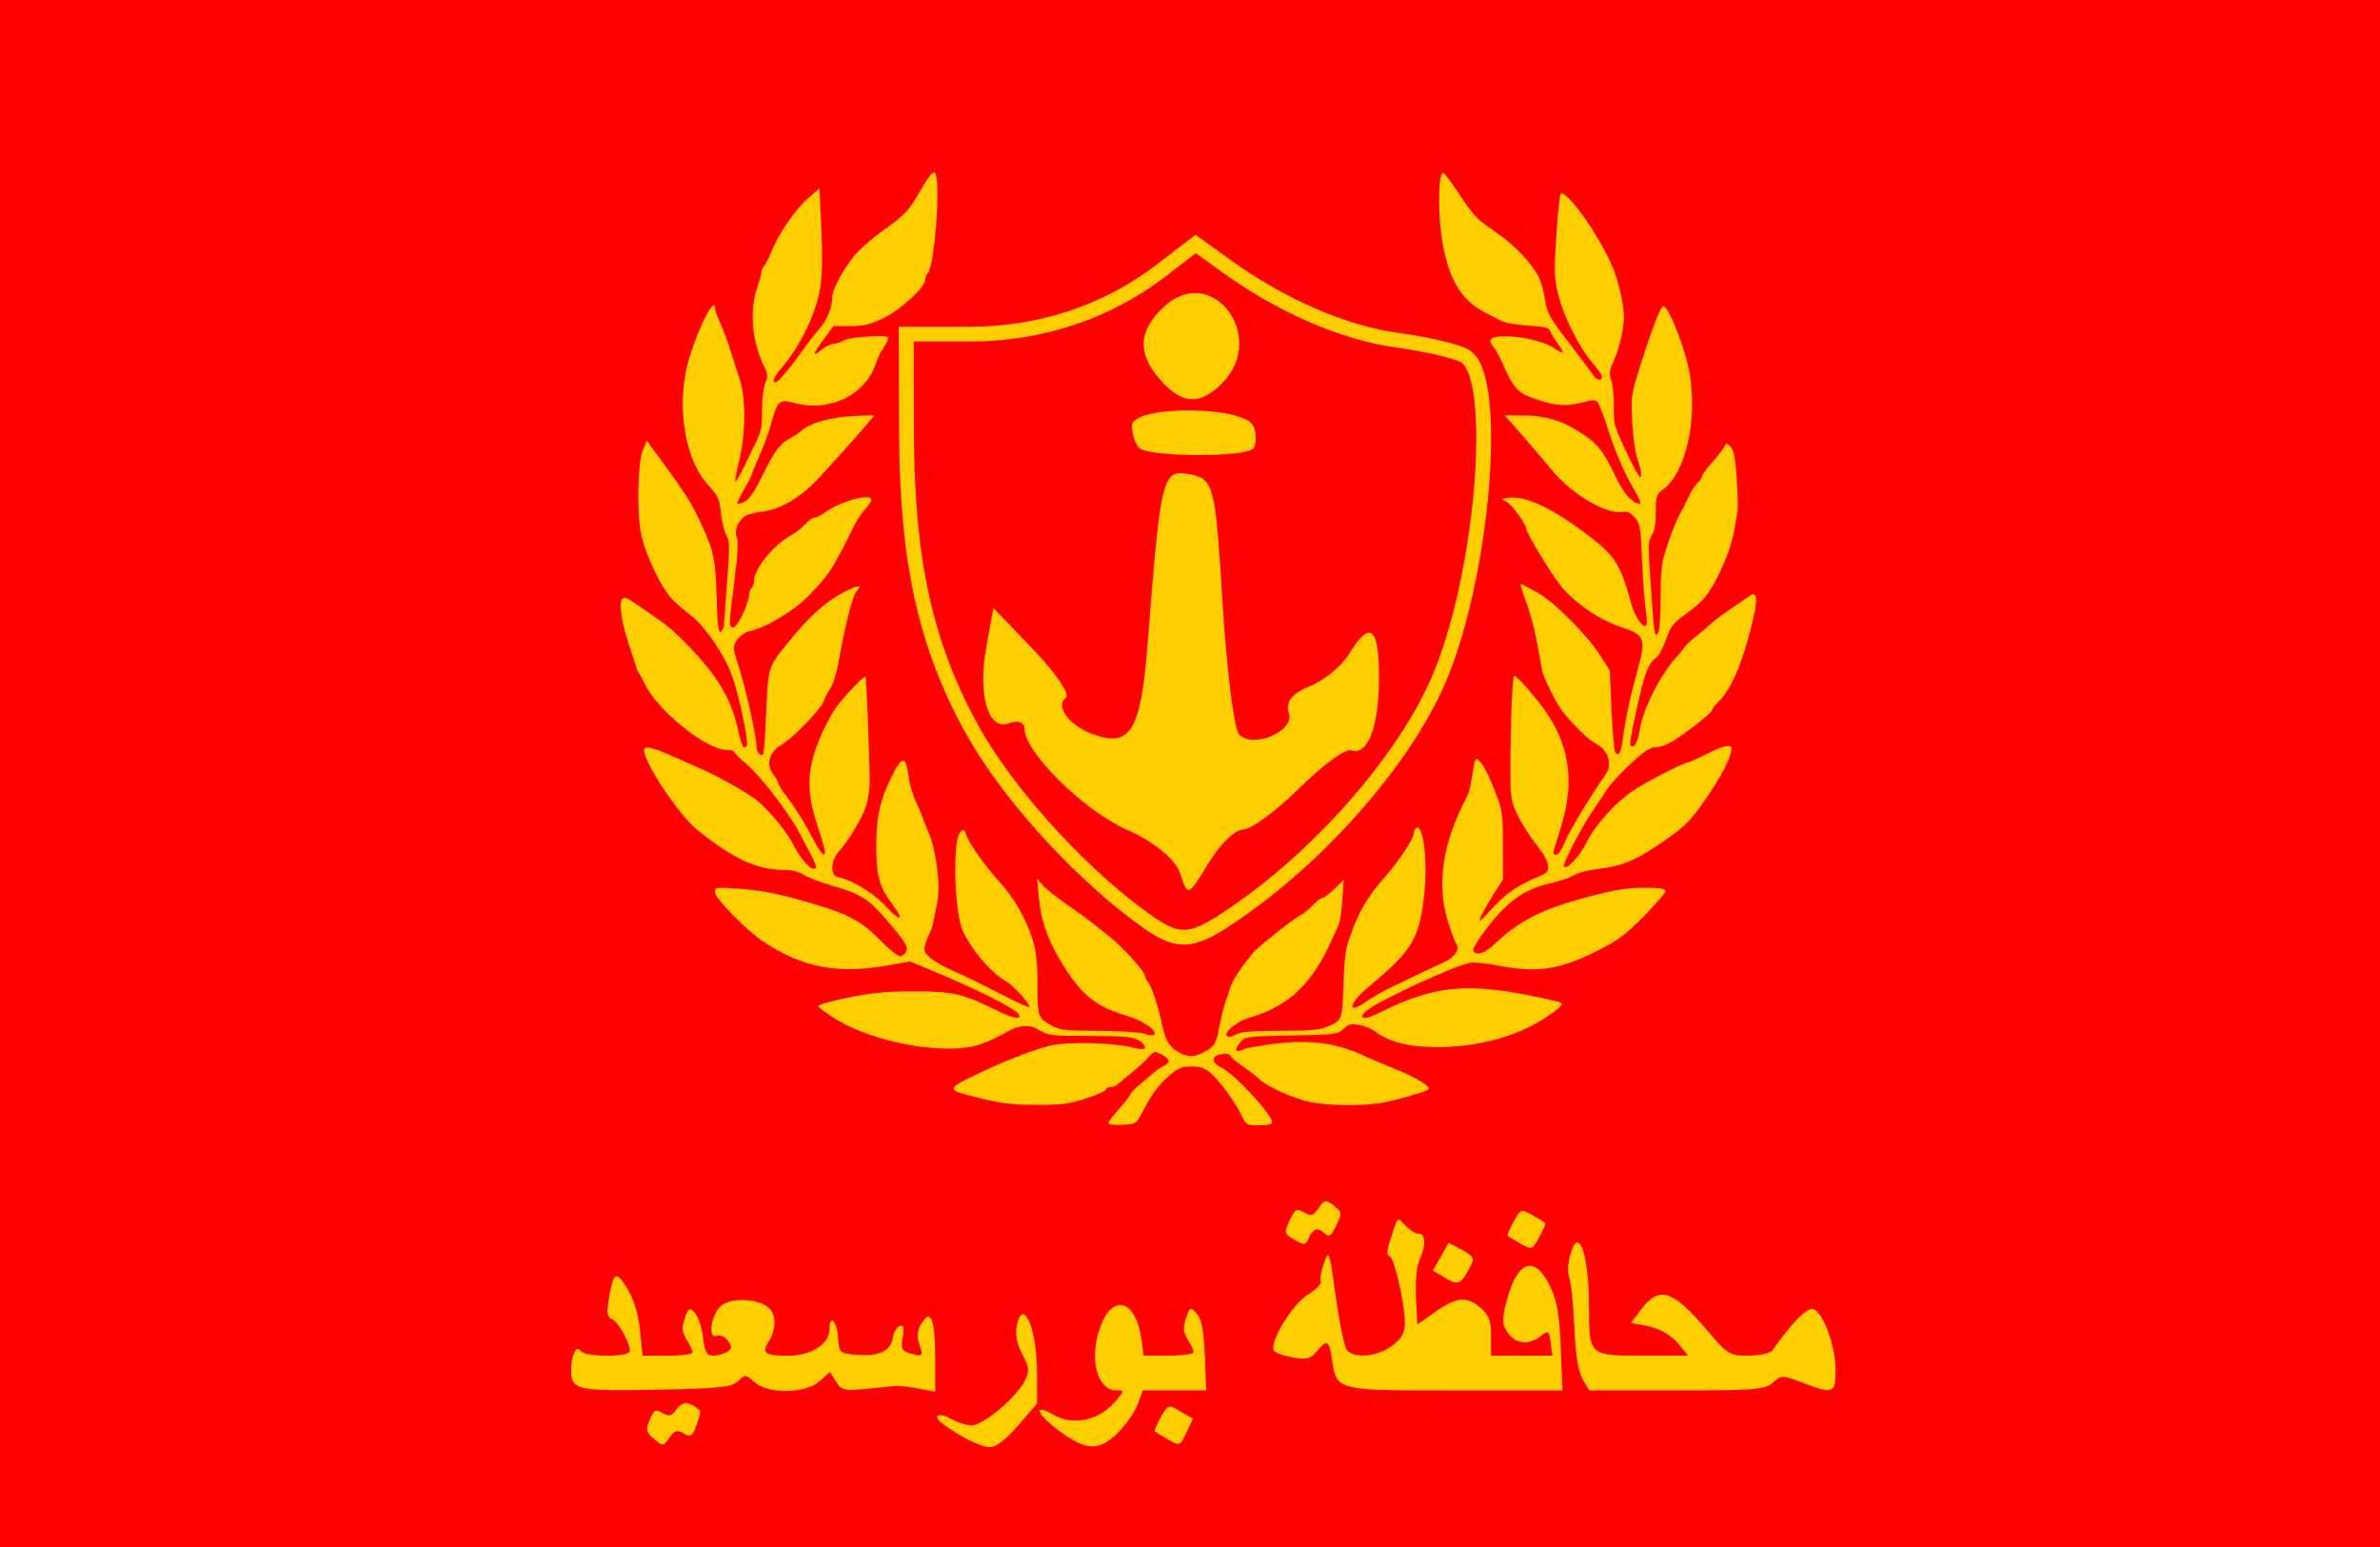 <?xml version="1.0" encoding="UTF-8"?>
<svg id="svg8" width="121.92mm" height="79.261mm" version="1.1" viewBox="0 0 121.92 79.261" xmlns="http://www.w3.org/2000/svg"><g id="layer1" transform="translate(2.479 1.675)"><rect id="background" x="-2.479" y="-1.675" width="122.92" height="80.261" style="fill:#ff0000;opacity:.999"/><g id="g1281" transform="translate(-.374 -10.009)"><path id="path879" d="m60.521 27.947c2.329-2.385-.557-6.163-2.987-3.91-1.342 1.244-1.401 2.397-.192 3.765 1.117 1.265 2.045 1.307 3.179.145z" style="fill:#ffce00;stroke-width:.557"/><path id="path877" d="m62.083 31.317c.181-.185.196-.693.033-1.128-.407-1.086-6.235-1.122-6.235-.039 0 .414.165.921.367 1.128.456.467 5.385.5 5.835.039z" style="fill:#ffce00;stroke-width:.557"/><path id="path875" d="m61.569 50.831c.412 0 1.708-.952 2.88-2.115 1.171-1.163 2.364-2.038 2.65-1.944.865.284 1.429-1.166 1.438-3.696.009-2.631-.454-3.01-1.528-1.248-.385.632-1.307 1.385-2.049 1.674-.85.331-1.236.826-1.044 1.339.349.931-1.815 1.875-2.549 1.112-.253-.263-.634-3.312-.846-6.774-.367-5.997-.446-6.306-1.665-6.545-1.425-.279-1.497.011-2.174 8.707-.348 4.473-.883 5.329-2.866 4.579-1.173-.443-1.883-1.437-1.316-1.842.229-.163-.514-1.264-1.65-2.447l-2.065-2.15-.359 1.96c-.456 2.49.089 4.36 1.15 3.943.439-.172.798-.052.798.268 0 1.217 3.054 4.224 5.283 5.203 1.362.598 2.483 1.529 2.706 2.248.365 1.177.422 1.156 1.419-.522.571-.962 1.376-1.749 1.788-1.749z" style="fill:#ffce00;stroke-width:.557"/><path id="path873" d="m56.155 55.171c-3.276-2.454-6.771-6.376-8.509-9.549-2.329-4.249-3.286-8.572-3.31-14.956l-.02-5.217h3.293c3.596 0 7.012-1.139 9.766-3.256l1.771-1.361 1.533 1.107c2.866 2.068 6.047 3.449 8.816 3.825 1.519.206 3.082.577 3.472.824 1.776 1.124.87 11.554-1.455 16.755-1.743 3.9-5.742 8.522-9.95 11.5-2.723 1.927-3.233 1.958-5.407.329z" style="fill:none;stroke-width:.759;stroke:#ffce00"/></g><path id="path1202" d="m56.031 55.316c.52-.985.814-1.386 1.381-1.881.459-.401.636-.474 1.147-.474.472 0 .691.076 1.001.349.473.416 1.288 1.545 1.585 2.195.204.447.239.466.878.466.45 0 .665-.053.664-.164-.004-.396-1.957-2.496-2.596-2.791-.435-.201-.533-.498-.209-.628.286-.115.678-.098.678.029 0 .06.268.291.595.513.327.222.71.518.851.657.412.405 1.803 1.028 2.685 1.204.94.187 2.785.195 3.693.016.758-.149 2.064-.524 2.297-.66.218-.127-.597-.628-1.796-1.105-.482-.192-1.045-.429-1.252-.528-1.558-.746-2.852-.947-4.714-.733-.772.089-1.534.224-1.694.3-.416.198-.505.017-.173-.353.278-.31.335-.317 2.64-.359 2.233-.04 2.371-.058 2.651-.333.243-.239.384-.276.792-.207.273.046.637.191.809.323.722.552 1.748.813 3.192.812 2.144-.001 4.189-.569 5.659-1.572.794-.542.882-.673.511-.76-4.394-1.036-6.162-.921-9.166.596-.813.41-1.154.25-.477-.224.83-.582 4.341-2.187 5.157-2.358.187-.039.819.023 1.404.137 2.053.402 3.222.223 5.23-.803.962-.491 1.388-.813 2.284-1.726.606-.617 1.102-1.195 1.102-1.285-4.7e-5-.119-.306-.164-1.114-.164-.857 0-1.504.104-2.805.449-2.438.647-3.566 1.22-4.903 2.49-.476.452-.931.567-1.028.259-.024-.076.216-.488.533-.916 1.16-1.567 2.06-2.219 3.497-2.534.413-.091.922-.268 1.131-.393.209-.126.75-.268 1.203-.317 1.161-.124 1.895-.412 3.063-1.201 1.299-.877 1.592-1.144 2.223-2.023.98-1.365 1.581-2.49 1.581-2.962 0-.243-.469-.123-1.421.363-.403.206-.784.375-.847.375-.202 0-2.259 1.07-2.853 1.484-.879.612-1.911 1.778-2.311 2.612-.325.676-.998 1.395-1.154 1.232-.094-.099.907-2.038 1.468-2.842.276-.396.611-.901.744-1.122.133-.222.66-.796 1.171-1.275.686-.644 1.022-.873 1.285-.873.196 0 .537-.103.759-.229.654-.372 2.149-1.526 2.155-1.664.003-.07.132-.247.286-.394.72-.684 1.315-2.089 1.841-4.342.24-1.03.171-1.402-.21-1.121-.122.09-.551.385-.952.654-.401.269-.865.618-1.03.775-.165.157-.513.451-.772.653-.259.202-.524.454-.587.56-.063.106-.232.316-.376.467-.814.857-1.76 2.728-1.898 3.755-.082.609-.334 1.019-.477.777-.09-.153.582-3.191.851-3.844.11-.267.31-.547.444-.622.134-.075.369-.493.521-.93.241-.69.368-.858.976-1.293.955-.682 1.278-1.081 1.818-2.238.442-.947.633-1.547.767-2.41.034-.216.085-.51.113-.654.029-.144.008-.897-.045-1.674-.076-1.093-.148-1.463-.321-1.635-.189-.188-.234-.193-.29-.032-.037.105-.311.464-.611.798-.299.334-.544.666-.544.738 0 .071-.109.232-.241.358-.133.126-.337.444-.453.707-.117.263-.327.677-.467.92-.14.243-.414.92-.609 1.504-.314.944-.355 1.247-.358 2.698-.002.899-.056 1.722-.12 1.828-.202.335-.208.295-.463-3.547-.062-.924-.038-1.186.129-1.435.14-.208.204-.582.204-1.183 0-.826.022-.894.375-1.157 1.144-.851 1.749-3.438 1.372-5.864-.188-1.212-1.033-3.415-1.352-3.526-.134-.047-.644 1.279-1.272 3.307-.379 1.224-.401 1.393-.335 2.616.039.719.158 1.566.265 1.881.107.315.195.697.195.848 0 .33-.25-.09-.961-1.617-.404-.867-.455-1.087-.437-1.888.011-.499-.045-1.096-.125-1.327-.121-.35-.108-.503.081-.919.318-.701.563-1.725.56-2.341-.003-.614-.253-1.756-.536-2.458-.623-1.544-2.243-3.886-2.687-3.886-.055 0-.161.957-.236 2.126-.124 1.925-.115 2.215.093 3.067.269 1.104 1.102 2.758 1.773 3.521.26.296.473.605.473.687 0 .229-.299.176-.453-.08-.075-.126-.635-.875-1.243-1.664-.979-1.271-1.118-1.517-1.213-2.151-.059-.394-.197-.913-.306-1.153-.321-.707-1.263-1.707-2.218-2.355-1.018-.691-1.125-.804-1.981-2.095-.346-.522-.674-.948-.729-.948-.223 0-.277 1.78-.095 3.142.287 2.149.96 3.359 2.229 4.002.241.122.606.313.811.423.211.114.827.226 1.418.259.816.045 1.062.104 1.12.269.041.117.205.394.365.617.407.567.364.63-.179.26-.505-.344-1.592-.6-2.55-.6-.664 0-.855.168-.569.499.105.121.31.486.456.809.646 1.437.778 1.577 1.846 1.951.886.31 1.536.342 2.348.115.421-.118.6-.12.706-.009.078.082.327.726.553 1.433.391 1.221.852 2.263 1.445 3.266.337.57.241.682-.263.307-.235-.175-.563-.659-.819-1.21-.592-1.271-.909-1.665-1.805-2.243-.954-.616-1.795-.859-2.97-.861l-.902-.002.276.299c.364.394 1.51 1.727 2.216 2.576.984 1.184 2.774 2.222 3.562 2.065.218-.044.394.037.61.279.281.316.309.474.386 2.237.046 1.043.132 2.191.192 2.551.059.36.068.699.018.754-.149.166-.583-.455-.754-1.081-.547-2.004-.813-2.444-2.074-3.426-1.815-1.415-3.252-2.123-4.144-2.041-.483.044-.485.046-.174.215.268.146 1.001 1.149 1.001 1.37 0 .251 1.488 2.662 1.936 3.138.796.844 1.906 1.57 2.903 1.899 1.239.409 1.309.58.878 2.148-.388 1.41-.65 2.631-.772 3.598-.09.708-.227.94-.39.663-.052-.087-.136-1.065-.187-2.174l-.093-2.015-.45-.708c-.698-1.099-2.401-2.808-3.279-3.29-.423-.232-.797-.422-.832-.422-.035 0 .096.428.291.952.297.798.516 1.743.799 3.438.063.378.745 1.758 1.063 2.15.62.765 1.351 1.469 1.714 1.65.615.307.852 1.06.49 1.561-.68.942-1.883 2.935-2.097 3.472-.14.353-.332.642-.427.642-.222 0-.234.072.229-1.405.682-2.176.476-4.006-.647-5.735-.478-.737-1.586-2.017-1.744-2.017-.092 0-.191 2.359-.196 4.644-.003 1.611.015 1.741.355 2.464.197.42.634 1.109.97 1.531.707.887.796 1.366.292 1.566-1.151.457-1.809.895-2.537 1.688-.678.738-.76.796-.576.404.118-.251.417-.776.665-1.166l.45-.709v-1.712c0-1.464-.041-1.821-.282-2.47-.378-1.016-.724-1.71-.949-1.906-.198-.172-.201-.163-.396 1.078-.044.279-.13.602-.192.719-1.27 2.396-1.6 4.5-1.008 6.426.166.54.353 1.052.417 1.138.222.302-.046.715-.637.983-.676.306-1.931.904-2.853 1.36-.354.175-.849.464-1.101.643-.981.696-.937.136.054-.695 2.264-1.898 2.621-2.459 2.886-4.54.228-1.787.001-3.911-.389-3.659-.065.042-.119.166-.119.276 0 .268-.747 1.403-1.452 2.205-.859.978-1.296 1.691-1.712 2.797-.321.852-.383 1.215-.427 2.501-.07 2.055-.072 2.061-.742 2.361-.483.216-.864.255-2.506.255-1.474 0-2.022.047-2.298.196-.256.139-.387.153-.448.051-.121-.205.543-.739 1.135-.911 2.052-.598 3.249-1.732 4.272-4.045.111-.252.258-.57.325-.707.068-.137.154-.715.191-1.285l.068-1.036-.474.467c-.261.257-.541.467-.623.467-.082 0-.285.153-.452.339-.167.187-.453.421-.637.521-.45.245-2.249 1.675-2.483 1.975-.739.944-1.025 1.388-1.14 1.767-.073.239-.181.552-.24.696-.06.144-.2.709-.311 1.256-.19.932-.233 1.012-.681 1.275-.557.327-.889.351-1.358.098-.509-.275-.713-.594-.887-1.387-.227-1.033-.54-1.995-.728-2.234-.089-.114-.162-.254-.162-.313 0-.235-1.177-1.525-1.911-2.094-.429-.333-.865-.677-.968-.764-.103-.087-.61-.451-1.127-.809-.516-.358-1.069-.798-1.228-.979l-.289-.328.082.916c.101 1.13.396 2.038 1.01 3.105 1.048 1.822 1.849 2.511 3.46 2.978.839.243 1.636.787 1.446.987-.042.043-.292.016-.557-.061-.265-.077-1.315-.14-2.334-.14-1.459-0-1.938-.046-2.253-.213-.826-.437-.839-.47-.839-2.141 0-1.179-.058-1.711-.252-2.33-.328-1.043-.967-2.167-1.653-2.903-.721-.774-1.547-1.932-1.721-2.41-.124-.34-.16-.361-.327-.186-.416.435-.308 4.184.147 5.104.517 1.044 1.457 2.132 2.188 2.531.366.2 1.294 1.228 1.199 1.328-.035.036-.729-.282-1.543-.707-.814-.425-1.875-.941-2.356-1.147-.482-.206-1.026-.518-1.209-.692-.299-.284-.319-.36-.201-.729.073-.226.173-.471.223-.542.05-.072.125-.307.169-.523.043-.216.136-.684.206-1.039.17-.863-.057-2.665-.452-3.575-.165-.38-.299-.719-.299-.753 0-.034-.144-.371-.32-.748-.176-.377-.352-.96-.391-1.294-.136-1.155-.348-1.156-.905-.004-.59 1.222-.763 2.028-.76 3.546.003 1.529.165 2.083.888 3.037.594.784.305.785-.407.001-.586-.646-1.744-1.353-2.425-1.48-.431-.081-.408-.843.04-1.337.494-.544 1.201-1.73 1.389-2.334.084-.268.162-.768.175-1.112.023-.634-.162-5.44-.211-5.492-.065-.068-1.097 1.012-1.52 1.591-.256.35-.661 1.142-.902 1.76-.59 1.518-.602 2.578-.047 4.262.213.647.388 1.25.388 1.341 0 .368-.216.106-.751-.908-.31-.588-.803-1.377-1.095-1.755-.293-.377-.532-.741-.532-.808 0-.067-.116-.275-.257-.463-.398-.528-.235-1.148.399-1.52.609-.358 2.061-1.862 2.182-2.26.049-.16.196-.443.328-.629.132-.186.318-.776.415-1.311.391-2.158.739-3.49.977-3.739.305-.318-.042-.242-.822.181-.884.48-1.711 1.242-2.778 2.561-.974 1.204-.978 1.219-1.072 3.505-.047 1.145-.118 2.116-.159 2.158-.136.142-.341-.091-.341-.388 0-.509-.508-2.821-.876-3.987-.354-1.121-.354-1.124-.113-1.478.136-.2.418-.394.647-.446.865-.194 2.265-1.039 3.026-1.826 1.064-1.099 1.173-1.268 2.331-3.597.125-.252.372-.617.548-.812.176-.195.321-.415.321-.491 0-.367-1.607.074-2.387.655-.188.14-.423.255-.52.255-.098 0-.314.153-.481.34-.167.187-.501.446-.742.575-.861.463-1.876 1.714-1.877 2.315-0.0.158-.057.323-.126.367-.069.044-.125.193-.125.331 0 .436-.599 1.696-.807 1.696-.248 0-.245-.097.055-2.413.173-1.335.211-1.999.125-2.167-.148-.29-.003-.757.331-1.061.128-.117.515-.24.859-.273.975-.094 2.016-.686 2.942-1.673.997-1.063 2.875-3.186 2.877-3.253.001-.027-.491-.02-1.094.014-1.137.065-2.166.358-2.597.74-.138.122-.403.302-.591.399-.527.275-.813.66-1.415 1.903-.37.765-.667 1.208-.89 1.329-.184.1-.36.153-.392.12-.032-.034.117-.359.332-.724.215-.364.39-.699.39-.744 0-.045.107-.324.239-.619.435-.978.608-1.445.81-2.188.258-.948.419-1.089 1.039-.909 1.813.526 3.671-.313 4.247-1.919.123-.342.254-.652.292-.688.092-.087.382-.632.382-.718 0-.159-1.958-.047-2.253.129-.172.103-.426.19-.563.194-.138.004-.391.123-.563.263-.532.435-.522.292.032-.457l.531-.719.856-0c.689-0 1.018-.078 1.69-.401.871-.418 2.148-1.581 2.148-1.956 0-.114.06-.27.133-.346.355-.371.677-4.64.387-5.119-.103-.17-.36.161-.994 1.281-.329.582-.789 1.035-1.641 1.618-.372.254-.953.74-1.291 1.079-.605.605-1.349 1.911-1.35 2.369-.001.515-.269 1.173-.655 1.613-.224.256-.605.743-.846 1.083-.662.934-1.269 1.657-1.392 1.657-.215 0-.105-.267.31-.752.976-1.141 1.787-2.837 1.98-4.144.089-.599.104-1.653.044-2.986l-.093-2.061-.616.539c-.625.547-1.544 1.9-1.856 2.733-.094.252-.247.551-.339.664-.092.114-.17.29-.173.392-.003.102-.088.421-.189.709-.424 1.207-.299 2.787.322 4.06.211.432.218.536.068.911-.094.235-.165.852-.16 1.389.008.828-.046 1.078-.372 1.751-.721 1.485-.947 1.907-.994 1.858-.026-.027.066-.51.203-1.073.341-1.395.336-3.265-.011-4.252-.139-.396-.34-1.014-.447-1.373-.106-.36-.328-.959-.493-1.333-.165-.373-.3-.741-.3-.818 0-.673-.812.892-1.312 2.527-.699 2.287-.279 5.158.952 6.507.523.574.586.712.665 1.453.048.451.174.96.28 1.131.169.273.175.554.046 2.289-.081 1.088-.157 2.12-.17 2.295-.013.174-.09.34-.173.368-.109.037-.163-.417-.2-1.69-.057-1.974-.147-2.441-.698-3.638-.631-1.371-.762-1.577-2.545-4.008l-.338-.461-.203.501c-.268.662-.311 3.349-.07 4.36.263 1.101.977 2.593 1.552 3.243.146.165.577.539.958.832.746.573 1.723 1.994 2.126 3.091.37 1.008.885 3.478.754 3.616-.174.182-.221.085-.478-.981-.383-1.59-1.098-2.73-2.757-4.401-.373-.375-.881-.821-1.129-.992-.248-.171-.779-.538-1.179-.817-.603-.42-.748-.474-.845-.316-.16.261-.02 1.185.347 2.284.168.504.338 1.033.379 1.177.04.144.107.291.148.327.041.036.187.3.324.587.628 1.315 3.142 3.337 4.149 3.337.23 0 .418.049.418.109 0 .06.281.34.625.621.626.512 2.103 2.416 2.634 3.393.823 1.515.99 1.882.888 1.948-.204.132-.718-.419-1.113-1.191-.358-.7-1.205-1.732-1.893-2.304-.371-.309-1.892-1.18-2.644-1.515-.172-.077-.844-.376-1.492-.666-1.203-.538-1.637-.639-1.637-.383 0 .641 1.786 3.32 2.715 4.072 1.854 1.501 3.061 2.058 4.468 2.061.378.001.76.096 1.001.25.215.137.828.376 1.363.531 1.558.452 1.931.682 2.857 1.757 1.08 1.254 1.203 1.483.947 1.75-.172.18-.223.18-.482.003-.159-.109-.514-.428-.79-.71-.911-.931-1.606-1.309-3.353-1.828-1.784-.53-2.682-.711-3.938-.796-1.108-.075-1.158-.067-1.158.19 0 .295 1.603 1.936 2.441 2.499 2.006 1.348 3.834 1.706 6.389 1.25l1.163-.207 1.168.484c2.308.957 4.316 1.976 4.413 2.239.1.273-.268.212-1.042-.17-1.809-.894-2.32-1.017-4.268-1.022-1.42-.004-2.163.065-3.413.315-.879.176-1.581.375-1.559.443.022.068.395.348.829.622 1.934 1.222 5.498 1.893 7.335 1.38.344-.096.94-.36 1.325-.587.808-.477 1.32-.518 1.896-.151.367.234.632.261 2.513.262 1.639 0 2.184.044 2.472.2.203.11.369.276.369.37 0 .14-.141.139-.782-.004-1.075-.24-3.256-.273-4.099-.061-.816.205-1.961.639-3.255 1.235-1.96.903-2.036.999-1.001 1.274 1.639.435 2.189.514 3.592.517 1.293.003 1.681-.048 2.535-.33.554-.183 1.008-.389 1.008-.458 0-.069.109-.125.241-.125.133 0 .316-.074.407-.165.091-.091.419-.369.729-.618.31-.249.683-.593.83-.765.245-.287.295-.298.617-.134.457.233.506.428.149.597-.159.075-.428.26-.598.41-.17.15-.493.428-.716.616-.224.189-.407.386-.407.437 0 .052-.253.378-.563.726-.31.348-.563.686-.563.751 0 .066.319.102.71.08.699-.039.715-.048 1.02-.628z" style="fill:#ffce00;stroke-width:.128"/><g id="Text" transform="matrix(.758 0 0 .843 157.24 -175.86)" style="fill:#ffce00"><path id="path1200" d="m-121.72 281.33c.167 0 .436.133.599.295.217.217.406.081.714-.515.4-.774.392-.828-.173-1.224-.55-.385-.621-.375-1.016.149-.356.472-.516.514-.986.263-.493-.264-.611-.205-.969.488-.397.768-.388.799.322 1.176.671.356.749.346.968-.123.131-.281.375-.51.542-.51z" style="fill:#ffce00;stroke-width:.265"/><path id="path1198" d="m-106.28 280.94c-.044-.037-.435-.249-.867-.472-.769-.395-.798-.385-1.271.392-.266.438-.448.826-.404.863.044.037.435.249.867.472.769.395.798.385 1.271-.392.266-.438.448-.826.404-.863z" style="fill:#ffce00;stroke-width:.265"/><path id="path1196" d="m-111.25 283.42c.179-.325.028-.517-.663-.847l-.895-.427-1.071 1.692.849.448c.91.48 1.085.395 1.78-.867z" style="fill:#ffce00;stroke-width:.265"/><path id="path1194" d="m-89.101 288.82c-.525-.137-.605-.492-.172-.76.16-.099.544.073.853.381.57.57.403.662-.681.379z" style="fill:#ffce00;stroke-width:.265"/><path id="path1192" d="m-90.885 290.64c.567-.459.644-.459 1.948-.009 2.138.739 2.284.689 2.278-.77-.007-1.427-.809-3.429-1.478-3.686-.402-.154-1.464.799-2.778 2.495-.146.189-.842.331-1.618.331-1.319 0-1.408-.049-2.834-1.561-2.285-2.422-3.212-2.693-4.398-1.284l-.724.86.898.149c1.094.182 1.802.55 2.464 1.281l.501.554h-3.074c-3.658-1e-5-3.622.03-3.622-3.118 0-2.039-.363-3.761-.794-3.761-.367 0-.8 1.61-.558 2.077.124.24.284 1.593.355 3.006.089 1.773.265 2.777.569 3.241l.44.672h5.918c5.311 0 5.978-.049 6.508-.478z" style="fill:#ffce00;stroke-width:.265"/><path id="path1190" d="m-108.08 285.95c0-.544.791-.821 1.068-.374.293.474.076.779-.554.779-.285 0-.514-.18-.514-.405z" style="fill:#ffce00;stroke-width:.265"/><path id="path1188" d="m-122.9 286.94c0-.114.345-.411.766-.66.628-.371.791-.387.905-.089.077.2.006.497-.157.66-.336.336-1.514.406-1.514.089z" style="fill:#ffce00;stroke-width:.265"/><path id="path1186" d="m-115.23 288.88c0-.262 2.121-1.196 2.717-1.196.342 0 .844.163 1.117.362.479.351.477.372-.064.661-.536.287-3.769.435-3.769.172z" style="fill:#ffce00;stroke-width:.265"/><path id="path1184" d="m-105.23 288.54c-.086-1.976-.247-2.838-.688-3.685-1.031-1.981-2.216-1.69-2.939.724-.388 1.297-.369 1.576.147 2.147.53.585 1.364.622 2.12.092.528-.37.565-.348.675.397l.116.788h-4.142v-1.171c0-.95-.132-1.275-.697-1.72-.942-.741-1.621-.691-3.065.225l-1.22.774-.092-1.634c-.055-.97.043-1.902.24-2.295.449-.892.422-1.587-.061-1.587-.218 0-.625-.228-.903-.506-.499-.499-.51-.496-.769.198-.506 1.358-.545 1.597-.276 1.687.315.105 1.013 2.884 1.016 4.045.002.603-.208.937-.872 1.389-.979.666-2.597.793-3.057.239-.163-.196-.496-1.653-.742-3.239-.438-2.833-.452-2.868-.802-2.01-.196.48-.292.976-.213 1.103.079.127-.325.494-.897.815-1.095.616-2.667 3.016-2.238 3.419.125.118.71.292 1.298.387.881.143 1.158.077 1.562-.37.682-.754.846-.687 1.025.416.322 1.986.175 1.952 8.32 1.952h7.266z" style="fill:#ffce00;stroke-width:.265"/><path id="path1182" d="m-160.83 290.55c.459-.414.53-.41 1.115.066.909.74 3.415.708 4.385-.054l.715-.562.409.584c.369.527.57.57 2.033.438.893-.081 1.802-.159 2.02-.175.218-.016.903.056 1.521.159l1.125.188v-1.865c0-2.598-.308-3.276-.991-2.182-.227.364-.248.722-.07 1.191.27.711.21.754-.712.507-.489-.131-.557-.286-.423-.958.123-.616.074-.773-.211-.679-.204.067-.409.381-.456.697-.117.797-.903 1.146-2.372 1.051-1.234-.079-1.249-.091-1.33-1.073-.083-1.006-.579-1.419-.579-.482 0 .89-1.236 1.607-2.77 1.607-1.624 0-1.841-.146-1.322-.887.495-.707.496-1.604.001-2.014-.675-.56-2.44-.654-3.18-.169-.73.478-1.007 2.126-.313 1.86.195-.075.515.057.711.293.3.361.296.467-.024.669-.209.132-.632.242-.94.244-.458.003-.587-.196-.707-1.091-.081-.602-.33-1.278-.553-1.501-.365-.365-.434-.333-.683.321-.214.563-.186.856.121 1.295.219.312.398.661.398.774s-.759.206-1.686.206h-1.686l-.174-1.537c-.113-1.001-.414-1.891-.863-2.551-.761-1.119-.949-1.012-1.259.718-.14.778-.087 1.031.24 1.157.42.161 1.194 1.415 1.194 1.936 0 .375-3.092.361-3.325-.015-.254-.41-.635.245-.64 1.1-.008 1.284.271 1.345 5.724 1.258 4.284-.068 5.142-.149 5.556-.522z" style="fill:#ffce00;stroke-width:.265"/><path id="path1180" d="m-130.93 292.4c-.832-.436-.84-.434-1.333.342-.273.429-.451.82-.397.867.054.048.456.271.893.496.783.405.8.399 1.234-.428l.44-.838z" style="fill:#ffce00;stroke-width:.265"/><path id="path1178" d="m-135.57 289.03c-.444-.281-.198-1.081.333-1.081.354 0 .698.533.698 1.08 0 .307-.547.307-1.031.001z" style="fill:#ffce00;stroke-width:.265"/><path id="path1176" d="m-135.17 293.7c.536-.471 1.137-1.245 1.336-1.72l.361-.864h4.282l-.096-2.109c-.07-1.538-.218-2.231-.546-2.559-.424-.424-.467-.408-.727.277-.214.563-.186.856.121 1.295.219.312.398.661.398.774 0 .113-.759.206-1.686.206h-1.686l-.164-1.027c-.36-2.253-1.807-2.764-2.67-.944-.922 1.944-.4 4.088.997 4.088.521 0 .521.009.026.556-1.155 1.276-2.908 1.64-4.339.9-1.387-.717-1.063.017.446 1.01 1.843 1.213 2.672 1.238 3.948.118z" style="fill:#ffce00;stroke-width:.265"/><path id="path1174" d="m-141.9 293.24 1.274-1.322v-1.861c0-2.776-1.008-4.757-1.394-2.739-.083.434.07 1.046.401 1.608.476.807.495.983.169 1.597-.522.982-2.808 2.717-3.579 2.717-.358 0-.987-.174-1.398-.386-.843-.436-1.323-.23-.614.263 1.097.763 2.619 1.447 3.218 1.447.431 0 1.075-.443 1.922-1.322z" style="fill:#ffce00;stroke-width:.265"/><path id="path1172" d="m-164.51 293.73c.472.252.583.187.871-.506.181-.438.284-.834.228-.881-.679-.566-1.153-.596-1.556-.099-.353.436-.534.482-.973.246-.463-.248-.586-.189-.86.413-.284.624-.252.754.293 1.17.591.451.628.448 1.035-.083.346-.451.519-.498.963-.261z" style="fill:#ffce00;stroke-width:.265"/></g></g></svg>
